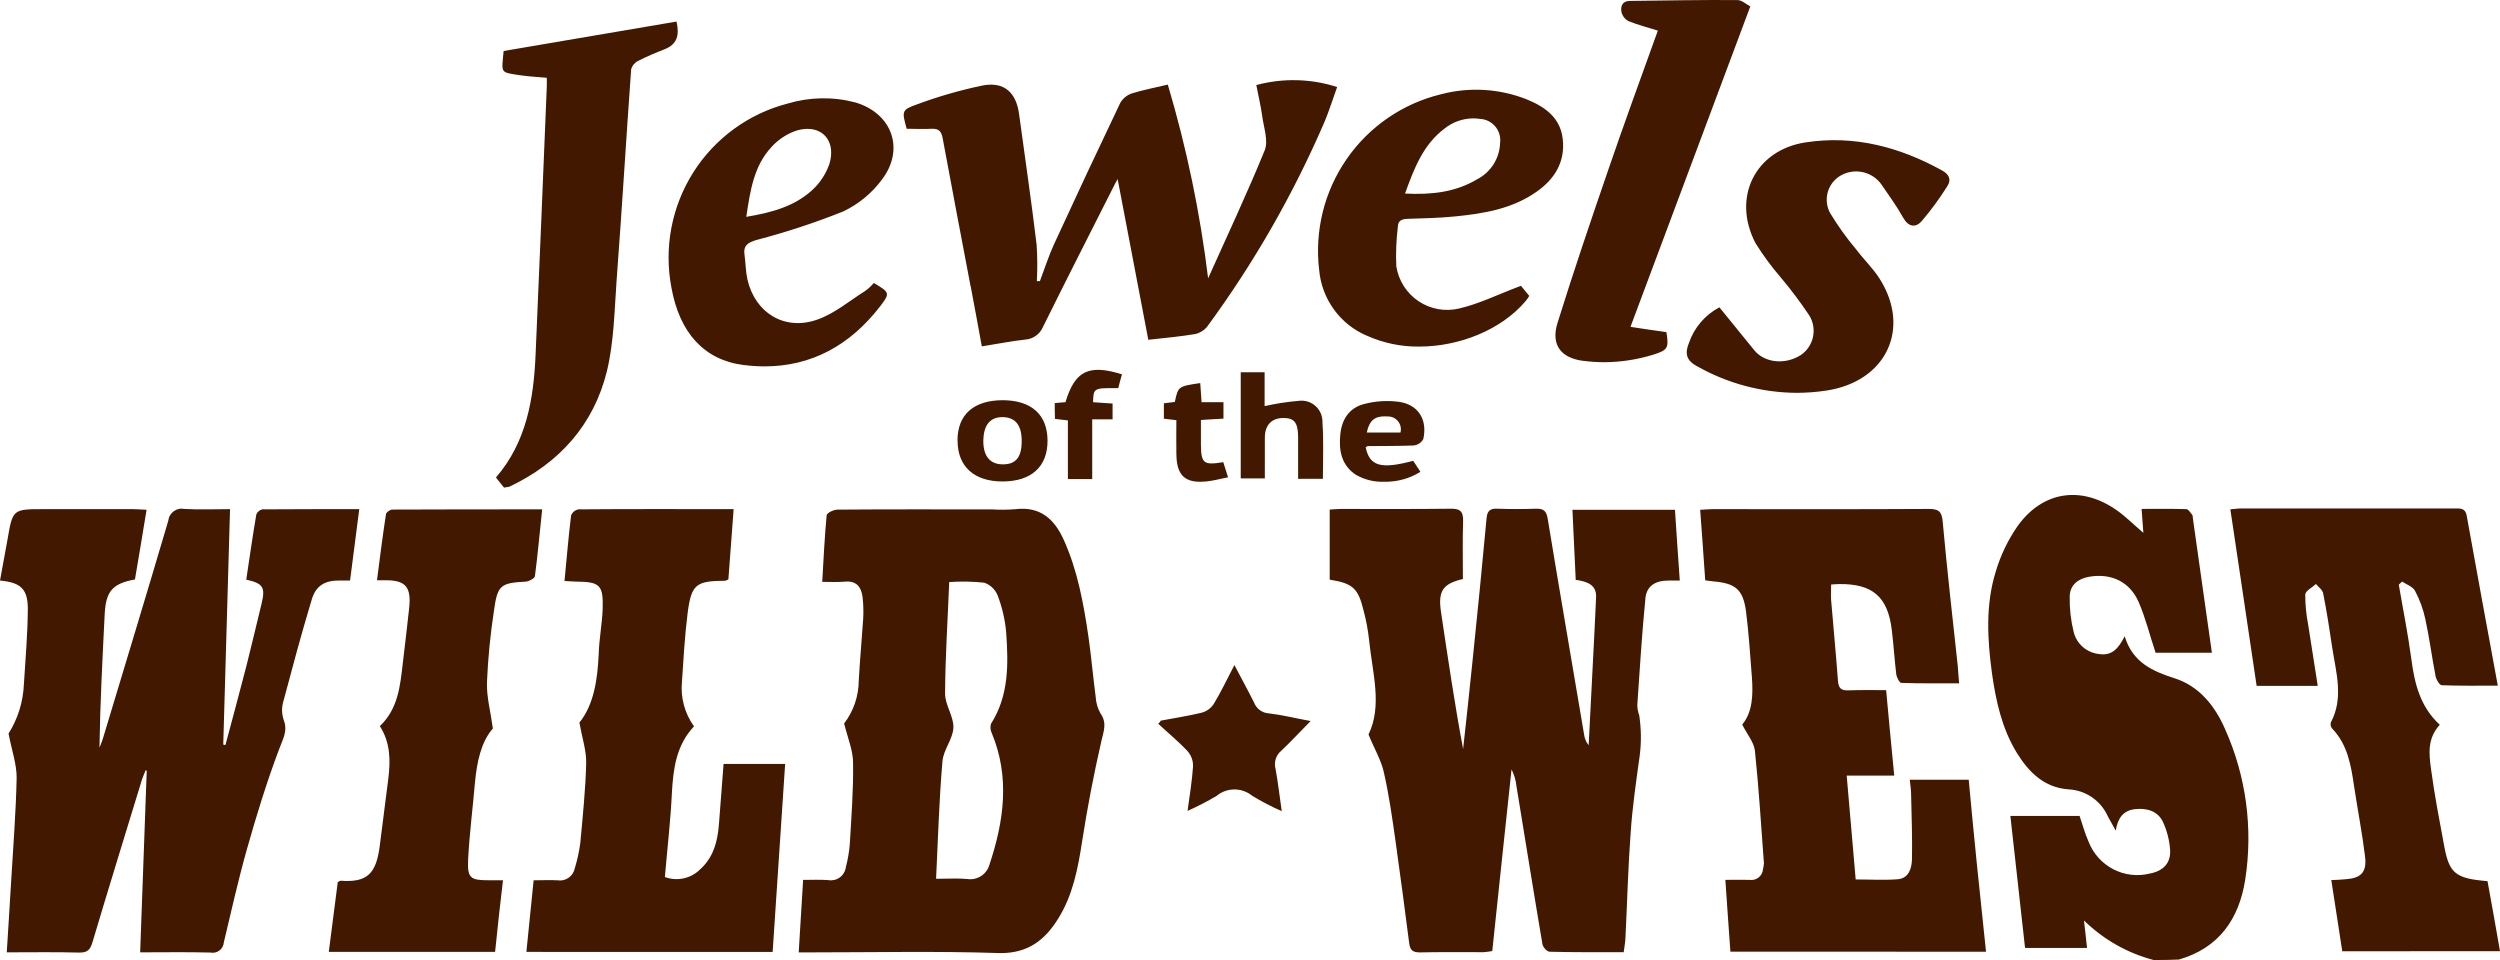 <svg width="250" height="96" viewBox="0 0 250 96" fill="none" xmlns="http://www.w3.org/2000/svg">
<path d="M208.4 92.051C208.509 92.951 208.596 93.851 208.706 94.796H202.506C202.024 90.447 201.542 86.076 201.038 81.596H207.959C208.243 82.431 208.484 83.332 208.857 84.166C209.319 85.358 210.2 86.34 211.334 86.927C212.469 87.513 213.777 87.663 215.014 87.349C216.351 87.086 217.117 86.275 217.008 84.933C216.933 83.975 216.688 83.038 216.284 82.166C215.759 81.093 214.664 80.782 213.502 80.915C212.32 81.046 211.772 81.815 211.575 83.066C211.268 82.498 211.027 82.078 210.786 81.639C210.445 80.869 209.898 80.209 209.206 79.732C208.514 79.255 207.704 78.98 206.865 78.937C204.412 78.761 202.878 77.224 201.673 75.269C200.184 72.831 199.594 70.108 199.198 67.341C198.738 63.937 198.541 60.51 199.57 57.172C200.053 55.542 200.793 54.001 201.761 52.605C204.259 49.112 208.114 48.542 211.641 51.001C212.561 51.638 213.35 52.451 214.335 53.285C214.272 52.473 214.226 51.748 214.16 50.891C215.716 50.891 217.162 50.869 218.629 50.913C218.826 50.913 219.046 51.264 219.221 51.481C219.284 51.544 219.265 51.701 219.284 51.811C219.92 56.269 220.533 60.706 221.19 65.274H215.56C214.993 63.584 214.574 61.848 213.874 60.222C212.975 58.157 211.114 57.301 208.923 57.674C207.783 57.871 206.995 58.508 206.97 59.65C206.946 60.841 207.079 62.03 207.364 63.187C207.509 63.778 207.833 64.309 208.292 64.706C208.751 65.103 209.323 65.348 209.927 65.405C211.197 65.603 211.854 64.837 212.468 63.627C213.257 66.24 215.25 67.119 217.441 67.821C219.938 68.612 221.494 70.611 222.481 72.851C224.615 77.589 225.323 82.848 224.518 87.983C223.905 91.892 221.889 94.813 217.881 95.956C217.048 96 216.216 96 215.361 96C212.738 95.309 210.34 93.948 208.399 92.049L208.4 92.051ZM99.74 95.301C93.585 95.103 87.429 95.238 81.273 95.238H79.871C80.024 92.822 80.156 90.516 80.312 87.99C81.165 87.99 81.998 87.946 82.832 88.012C83.032 88.047 83.238 88.04 83.436 87.994C83.634 87.947 83.82 87.86 83.984 87.739C84.148 87.618 84.285 87.465 84.388 87.289C84.492 87.114 84.558 86.919 84.584 86.716C84.781 85.968 84.913 85.203 84.978 84.432C85.132 81.731 85.35 79.007 85.307 76.284C85.307 75.054 84.781 73.821 84.409 72.353C85.355 71.118 85.87 69.606 85.876 68.048C85.986 66.006 86.183 63.943 86.317 61.899C86.361 61.159 86.34 60.416 86.254 59.68C86.123 58.67 85.619 58.055 84.48 58.165C83.757 58.228 83.031 58.186 82.223 58.186C82.355 55.858 82.464 53.684 82.664 51.532C82.686 51.29 83.365 50.963 83.76 50.963C88.907 50.919 94.055 50.941 99.204 50.941C99.977 50.989 100.753 50.981 101.526 50.919C104.023 50.612 105.447 51.907 106.389 54.014C107.769 57.089 108.361 60.383 108.846 63.677C109.13 65.676 109.306 67.696 109.569 69.695C109.599 70.274 109.764 70.838 110.051 71.341C110.73 72.308 110.358 73.121 110.138 74.109C109.376 77.43 108.733 80.776 108.211 84.146C107.794 86.847 107.29 89.505 105.823 91.855C104.496 94.008 102.805 95.309 100.09 95.309C99.972 95.309 99.856 95.306 99.743 95.302L99.74 95.301ZM96.716 87.899C97.202 87.977 97.699 87.871 98.112 87.603C98.525 87.335 98.824 86.923 98.951 86.447C100.4 82.098 101.011 77.705 99.17 73.291C99.031 73.002 99.009 72.672 99.107 72.368C100.903 69.534 100.837 66.394 100.619 63.254C100.509 61.983 100.221 60.733 99.764 59.542C99.644 59.247 99.463 58.981 99.233 58.761C99.002 58.542 98.728 58.374 98.428 58.268C97.264 58.147 96.091 58.126 94.923 58.205C94.769 62.005 94.529 65.694 94.507 69.362C94.507 70.504 95.383 71.646 95.339 72.766C95.295 73.908 94.331 74.984 94.243 76.148C93.914 79.992 93.802 83.858 93.608 87.877C94.28 87.877 94.912 87.853 95.524 87.853C95.931 87.853 96.325 87.867 96.721 87.9L96.716 87.899ZM7.884 95.257C5.562 95.194 3.239 95.234 0.676 95.234C0.829 92.775 0.983 90.446 1.117 88.097C1.314 84.65 1.599 81.201 1.665 77.753C1.665 76.414 1.183 75.051 0.854 73.361C1.785 71.883 2.313 70.187 2.388 68.441C2.541 65.959 2.76 63.477 2.782 60.995C2.804 58.911 2.103 58.25 0 58.053C0.241 56.691 0.504 55.329 0.745 53.99C1.271 50.915 1.271 50.915 4.382 50.915H13.32C13.737 50.915 14.153 50.959 14.657 50.981C14.262 53.375 13.889 55.658 13.495 57.943C11.239 58.36 10.604 59.128 10.472 61.346C10.253 65.806 10.012 70.263 9.946 74.766C10.056 74.481 10.188 74.198 10.274 73.909C12.466 66.64 14.677 59.37 16.826 52.079C16.846 51.89 16.904 51.708 16.999 51.543C17.093 51.379 17.221 51.236 17.373 51.124C17.526 51.012 17.701 50.934 17.886 50.894C18.071 50.854 18.262 50.854 18.447 50.893C19.915 50.981 21.382 50.915 23.004 50.915C22.785 58.822 22.543 66.641 22.325 74.459C22.388 74.481 22.478 74.481 22.543 74.503C23.244 71.868 23.968 69.231 24.646 66.574C25.172 64.51 25.654 62.423 26.158 60.359C26.553 58.734 26.312 58.338 24.625 57.964C24.953 55.79 25.26 53.616 25.633 51.441C25.684 51.316 25.765 51.205 25.868 51.117C25.971 51.029 26.093 50.967 26.224 50.936C29.401 50.914 32.556 50.914 35.926 50.914C35.619 53.352 35.312 55.681 35.006 58.051H33.998C32.53 58.029 31.588 58.534 31.172 59.962C30.142 63.366 29.223 66.814 28.302 70.262C28.158 70.827 28.18 71.422 28.365 71.976C28.806 73.118 28.277 73.908 27.904 74.94C26.678 78.19 25.649 81.529 24.706 84.868C23.83 87.962 23.131 91.105 22.385 94.224C22.375 94.384 22.332 94.54 22.257 94.682C22.182 94.824 22.078 94.948 21.951 95.045C21.825 95.143 21.678 95.213 21.523 95.249C21.367 95.285 21.205 95.288 21.048 95.256C18.77 95.193 16.492 95.234 14.016 95.234C14.235 89.128 14.457 83.089 14.673 77.071C14.63 77.049 14.585 77.049 14.563 77.027C14.454 77.312 14.323 77.596 14.213 77.906C12.549 83.352 10.861 88.799 9.24 94.246C9.009 95.004 8.717 95.257 7.98 95.257H7.884ZM140.924 94.356C140.483 90.973 140.048 87.591 139.566 84.209C139.238 81.881 138.909 79.531 138.384 77.225C138.12 76.017 137.439 74.897 136.85 73.448C138.252 70.57 137.244 67.298 136.913 64.048C136.808 63.047 136.625 62.055 136.365 61.083C135.818 58.821 135.294 58.338 132.97 57.964V50.958C133.342 50.936 133.715 50.895 134.087 50.895C137.724 50.895 141.36 50.916 145.019 50.873C145.939 50.851 146.333 51.071 146.311 52.081C146.248 54.014 146.289 55.947 146.289 57.901C144.23 58.384 143.769 59.132 144.12 61.328C144.799 65.852 145.457 70.376 146.311 74.9C146.618 72.045 146.946 69.19 147.231 66.311C147.735 61.479 148.21 56.655 148.656 51.837C148.719 51.091 149.006 50.827 149.751 50.871C151.022 50.915 152.314 50.915 153.585 50.871C154.33 50.849 154.636 51.069 154.768 51.859C155.95 59.063 157.199 66.245 158.405 73.427C158.452 73.829 158.611 74.21 158.865 74.525C159.106 69.584 159.39 64.642 159.61 59.701C159.653 58.493 158.733 58.141 157.572 57.988C157.462 55.593 157.353 53.332 157.244 50.981H167.496C167.65 53.309 167.803 55.637 167.978 58.055H166.839C165.525 58.055 164.648 58.604 164.539 59.855C164.189 63.413 163.972 66.972 163.728 70.529C163.741 70.874 163.807 71.215 163.925 71.54C164.126 72.879 164.141 74.239 163.969 75.582C163.618 78.108 163.246 80.656 163.07 83.203C162.808 86.718 162.72 90.253 162.545 93.789C162.523 94.251 162.435 94.69 162.37 95.218C159.85 95.218 157.397 95.239 154.966 95.173C154.702 95.173 154.286 94.712 154.242 94.405C153.344 89.133 152.512 83.84 151.636 78.548C151.574 77.988 151.411 77.445 151.154 76.944C150.518 82.962 149.861 88.981 149.226 95.108C148.941 95.152 148.659 95.196 148.372 95.218C146.247 95.218 144.1 95.196 141.975 95.24C141.301 95.235 141.016 95.037 140.928 94.355L140.924 94.356ZM52.639 95.19C52.88 92.862 53.099 90.556 53.362 88.031C54.172 88.031 54.961 87.987 55.75 88.031C56.139 88.095 56.537 88.004 56.86 87.779C57.183 87.553 57.406 87.21 57.48 86.822C57.73 86.004 57.913 85.167 58.028 84.319C58.269 81.661 58.553 78.982 58.62 76.302C58.642 75.072 58.226 73.843 57.94 72.26C59.365 70.503 59.758 67.999 59.869 65.407C59.912 63.936 60.197 62.465 60.263 60.993C60.351 58.489 60.022 58.182 57.589 58.16C57.239 58.16 56.889 58.116 56.45 58.096C56.67 55.856 56.845 53.704 57.108 51.551C57.168 51.393 57.269 51.253 57.399 51.145C57.53 51.037 57.686 50.965 57.853 50.936C62.956 50.892 68.058 50.914 73.363 50.914C73.188 53.308 73.013 55.614 72.838 57.943C72.706 57.986 72.597 58.074 72.509 58.074C69.596 58.096 69.135 58.425 68.763 61.303C68.478 63.565 68.346 65.871 68.196 68.156C68.038 69.747 68.467 71.34 69.4 72.636C67.626 74.525 67.321 76.853 67.188 79.313C67.056 82.102 66.727 84.871 66.487 87.702C67.081 87.925 67.727 87.972 68.348 87.84C68.969 87.708 69.539 87.401 69.992 86.956C71.372 85.725 71.767 84.1 71.898 82.365C72.051 80.388 72.204 78.434 72.358 76.391H78.514C78.097 82.672 77.681 88.888 77.265 95.192L52.639 95.19ZM32.879 95.19C33.186 92.796 33.492 90.49 33.777 88.206C33.931 88.143 33.996 88.074 34.063 88.074C36.736 88.272 37.633 87.371 37.984 84.516C38.268 82.276 38.551 80.057 38.838 77.817C39.056 76.016 39.035 74.237 37.984 72.612C39.823 70.877 40.021 68.549 40.284 66.287C40.502 64.508 40.7 62.751 40.897 60.972C41.182 58.644 40.569 57.963 38.291 58.029H37.699C37.984 55.767 38.266 53.593 38.597 51.419C38.619 51.221 39.014 50.958 39.232 50.958C44.183 50.935 49.134 50.935 54.217 50.935C53.975 53.241 53.776 55.438 53.493 57.613C53.472 57.832 52.902 58.139 52.595 58.161C50.054 58.293 49.747 58.513 49.397 61.06C49.032 63.44 48.798 65.837 48.696 68.242C48.652 69.67 49.046 71.098 49.288 72.853C48.126 74.149 47.688 76.169 47.491 78.3C47.272 80.847 46.944 83.395 46.812 85.942C46.725 87.809 47.031 88.026 48.85 88.026H50.299C50.015 90.41 49.752 92.797 49.51 95.186L32.879 95.19ZM173.04 95.168C172.865 92.818 172.712 90.491 172.536 87.986C173.412 87.986 174.179 87.964 174.946 87.986C175.108 88.013 175.274 88.005 175.434 87.963C175.593 87.921 175.741 87.845 175.87 87.742C175.998 87.638 176.103 87.508 176.178 87.361C176.252 87.214 176.295 87.053 176.304 86.888C176.353 86.702 176.382 86.512 176.392 86.32C176.107 82.586 175.888 78.831 175.494 75.097C175.405 74.24 174.727 73.45 174.223 72.461C175.274 71.187 175.318 69.452 175.187 67.695C175.012 65.499 174.88 63.281 174.595 61.084C174.288 58.932 173.543 58.339 171.375 58.141C171.111 58.12 170.849 58.078 170.521 58.031C170.367 55.682 170.192 53.375 170.017 50.981C170.498 50.959 170.87 50.915 171.243 50.915C178.451 50.915 185.658 50.937 192.865 50.894C193.829 50.894 194.18 51.113 194.267 52.145C194.708 56.978 195.253 61.809 195.779 66.619C195.823 67.124 195.842 67.63 195.911 68.333C193.94 68.333 192.033 68.355 190.128 68.289C189.952 68.289 189.668 67.74 189.624 67.41C189.448 65.939 189.36 64.468 189.183 63.018C188.789 59.68 187.255 58.362 183.903 58.408C183.684 58.408 183.443 58.43 183.115 58.451C183.115 59 183.07 59.525 183.115 60.03C183.333 62.709 183.596 65.367 183.794 68.047C183.837 68.772 184.078 69.08 184.845 69.035C186.072 68.991 187.302 69.013 188.613 69.013C188.876 71.89 189.138 74.658 189.423 77.557H184.669C184.976 81.049 185.261 84.431 185.568 87.945C187.036 87.945 188.438 88.033 189.796 87.923C190.913 87.813 191.176 86.781 191.198 85.902C191.241 83.728 191.154 81.576 191.11 79.402C191.11 78.94 191.022 78.501 190.979 77.974H196.871C197.396 83.707 197.988 89.416 198.602 95.171L173.04 95.168ZM234.226 95.125C233.876 92.797 233.503 90.469 233.13 88.008C233.62 87.995 234.11 87.965 234.598 87.921C236.11 87.81 236.701 87.218 236.504 85.637C236.219 83.287 235.759 80.959 235.409 78.631C235.102 76.546 234.773 74.48 233.218 72.854C233.146 72.771 233.096 72.671 233.073 72.564C233.05 72.456 233.055 72.345 233.086 72.24C234.4 69.757 233.59 67.232 233.218 64.728C232.955 62.927 232.67 61.128 232.319 59.346C232.256 58.995 231.859 58.71 231.597 58.399C231.225 58.75 230.545 59.08 230.526 59.454C230.523 60.456 230.619 61.457 230.811 62.441C231.118 64.462 231.446 66.504 231.775 68.59H225.664C224.788 62.748 223.934 56.884 223.035 50.932C223.43 50.91 223.758 50.844 224.106 50.844H245.487C246.035 50.844 246.54 50.8 246.67 51.569C247.678 57.17 248.708 62.77 249.781 68.568C247.853 68.568 246.013 68.59 244.194 68.525C243.953 68.525 243.627 67.975 243.559 67.624C243.187 65.713 242.945 63.802 242.53 61.892C242.318 60.911 241.972 59.966 241.5 59.081C241.282 58.664 240.646 58.444 240.208 58.158C240.098 58.268 239.989 58.356 239.879 58.466C240.296 60.925 240.799 63.386 241.128 65.868C241.457 68.394 242.026 70.677 243.976 72.478C242.705 73.862 242.905 75.421 243.1 76.893C243.45 79.506 243.953 82.098 244.435 84.689C244.939 87.347 245.575 87.853 248.751 88.115C249.168 90.4 249.584 92.706 250 95.121L234.226 95.125ZM125.217 79.576C124.712 79.163 124.079 78.94 123.428 78.944C122.776 78.948 122.147 79.179 121.646 79.597C120.711 80.148 119.745 80.647 118.755 81.091C118.973 79.487 119.215 78.059 119.302 76.632C119.319 76.085 119.131 75.552 118.776 75.138C117.856 74.15 116.805 73.293 115.819 72.37C115.928 72.289 116.018 72.184 116.082 72.063C117.44 71.799 118.82 71.602 120.156 71.273C120.648 71.143 121.076 70.839 121.361 70.416C122.084 69.23 122.676 67.978 123.44 66.507C124.14 67.846 124.798 69.033 125.411 70.262C125.527 70.564 125.727 70.825 125.987 71.016C126.248 71.206 126.557 71.317 126.879 71.336C128.215 71.49 129.508 71.819 131.063 72.105C129.992 73.179 129.091 74.17 128.128 75.073C127.864 75.292 127.669 75.583 127.568 75.91C127.468 76.238 127.465 76.588 127.561 76.918C127.801 78.236 127.954 79.598 128.174 81.113C127.157 80.669 126.17 80.156 125.221 79.579L125.217 79.576ZM49.594 47.752C52.661 44.194 53.362 39.889 53.559 35.474C53.954 26.558 54.305 17.64 54.677 8.702C54.698 8.394 54.677 8.109 54.677 7.779C53.691 7.691 52.814 7.647 51.938 7.515C49.967 7.208 50.164 7.34 50.364 5.1C56.081 4.131 61.843 3.15 67.648 2.156C67.977 3.54 67.692 4.44 66.466 4.923C65.563 5.267 64.678 5.655 63.815 6.087C63.644 6.172 63.493 6.292 63.372 6.44C63.251 6.588 63.163 6.759 63.114 6.944C62.61 13.95 62.193 20.956 61.665 27.962C61.446 31.015 61.401 34.133 60.701 37.077C59.387 42.458 55.947 46.301 50.931 48.673C50.777 48.695 50.624 48.717 50.404 48.761C50.147 48.432 49.883 48.125 49.598 47.751L49.594 47.752ZM117.637 45.446C117.615 44.325 117.637 43.205 117.637 42.019C117.177 41.956 116.805 41.909 116.388 41.866V40.328C116.76 40.285 117.133 40.241 117.484 40.197C117.812 38.637 117.812 38.637 120.025 38.307C120.069 38.967 120.112 39.538 120.156 40.219H122.347V41.866C121.647 41.909 120.945 41.929 120.091 41.998V44.458C120.113 46.346 120.354 46.542 122.326 46.215C122.457 46.657 122.611 47.116 122.807 47.731C122.019 47.884 121.318 48.082 120.595 48.148C120.39 48.168 120.197 48.177 120.015 48.177C118.357 48.177 117.661 47.347 117.641 45.446H117.637ZM135.601 47.488C134.155 46.541 133.87 45.072 134.026 43.491C134.158 41.953 134.924 40.767 136.436 40.396C137.551 40.104 138.711 40.03 139.853 40.177C141.825 40.44 142.767 41.956 142.329 43.91C142.231 44.086 142.092 44.236 141.925 44.347C141.757 44.458 141.565 44.526 141.365 44.547C139.853 44.61 138.341 44.591 136.829 44.61C136.766 44.589 136.697 44.654 136.566 44.721C136.959 46.631 138.099 46.939 141.319 46.082C141.539 46.433 141.801 46.807 142.043 47.181C140.954 47.86 139.691 48.205 138.409 48.175C137.429 48.212 136.458 47.974 135.605 47.488H135.601ZM136.672 43.25H140.046C140.096 43.056 140.1 42.853 140.057 42.657C140.015 42.461 139.928 42.278 139.802 42.122C139.677 41.967 139.516 41.842 139.334 41.76C139.152 41.677 138.954 41.638 138.754 41.646C138.653 41.639 138.555 41.635 138.463 41.635C137.42 41.635 136.921 42.099 136.679 43.25H136.672ZM95.749 44.062C95.749 41.449 97.371 40.02 100.306 40.02C103.176 40.042 104.753 41.492 104.753 44.083C104.753 46.653 103.154 48.126 100.306 48.146H100.243C97.418 48.146 95.758 46.657 95.758 44.062H95.749ZM98.332 43.931C98.289 45.556 98.946 46.412 100.239 46.435C101.532 46.457 102.144 45.775 102.167 44.238C102.21 42.569 101.575 41.734 100.282 41.712H100.231C99.044 41.712 98.383 42.479 98.341 43.931H98.332ZM106.789 47.906V42.042C106.307 41.979 105.935 41.932 105.497 41.888C105.475 41.383 105.475 40.9 105.475 40.309C105.869 40.265 106.22 40.246 106.546 40.221C107.491 37.081 108.868 36.399 112.198 37.432C112.066 37.893 111.934 38.355 111.825 38.816C109.35 38.794 109.35 38.794 109.306 40.222C109.941 40.265 110.554 40.309 111.258 40.354V41.933H109.221V47.906L106.789 47.906ZM129.813 47.884V43.689C129.791 42.261 129.441 41.8 128.346 41.8C127.162 41.8 126.483 42.502 126.483 43.776V47.839H124.073V37.229H126.461V40.611C127.587 40.358 128.729 40.182 129.878 40.084C130.182 40.044 130.49 40.07 130.782 40.162C131.074 40.254 131.342 40.41 131.568 40.617C131.794 40.824 131.971 41.078 132.088 41.362C132.205 41.646 132.258 41.952 132.245 42.258C132.376 44.103 132.289 45.948 132.289 47.879L129.813 47.884ZM169.727 36.641C168.632 36.048 168.457 35.367 168.895 34.292C169.419 32.759 170.509 31.486 171.94 30.734C173.123 32.187 174.262 33.589 175.424 35.017C176.453 36.291 178.511 36.51 180.09 35.5C180.706 35.078 181.138 34.436 181.297 33.705C181.456 32.974 181.329 32.21 180.944 31.569C180.066 30.25 179.115 28.982 178.096 27.769C177.16 26.688 176.31 25.535 175.555 24.321C173.166 19.773 175.511 15.009 180.549 14.24C185.391 13.493 189.925 14.682 194.176 17.029C194.876 17.402 195.184 17.93 194.723 18.632C193.956 19.858 193.099 21.026 192.16 22.125C191.568 22.784 190.846 22.718 190.32 21.773C189.685 20.631 188.896 19.555 188.151 18.457C187.695 17.811 187.012 17.364 186.239 17.205C185.466 17.046 184.662 17.187 183.989 17.601C183.387 17.974 182.949 18.564 182.766 19.25C182.583 19.935 182.668 20.665 183.004 21.291C183.782 22.581 184.661 23.807 185.632 24.959C186.377 25.947 187.297 26.826 187.954 27.858C191.13 32.843 188.633 38.158 182.631 39.058C181.643 39.208 180.645 39.283 179.646 39.284C176.173 39.258 172.763 38.348 169.736 36.639L169.727 36.641ZM74.411 36.509C70.424 36.026 67.948 33.281 67.138 28.734C66.385 24.762 67.168 20.652 69.329 17.239C71.489 13.825 74.865 11.364 78.77 10.355C80.973 9.693 83.316 9.655 85.539 10.245C89.176 11.319 90.512 14.879 88.212 17.932C87.203 19.305 85.871 20.406 84.335 21.139C81.506 22.271 78.609 23.225 75.662 23.994C74.763 24.258 74.304 24.563 74.457 25.532C74.567 26.345 74.567 27.157 74.743 27.947C75.509 31.286 78.445 33.109 81.708 31.967C83.44 31.374 84.951 30.078 86.528 29.09C86.843 28.861 87.129 28.596 87.382 28.299C88.982 29.244 89.025 29.31 88.018 30.627C85.003 34.536 81.145 36.639 76.445 36.639C75.769 36.635 75.093 36.591 74.421 36.507L74.411 36.509ZM79.537 13.097C78.632 13.423 77.82 13.965 77.171 14.676C75.397 16.565 75.024 19.025 74.629 21.683C77.149 21.265 79.405 20.65 81.181 19.047C81.976 18.329 82.579 17.424 82.934 16.412C83.564 14.365 82.515 12.886 80.75 12.886C80.34 12.891 79.933 12.961 79.545 13.094L79.537 13.097ZM158.358 36.092C156.08 35.807 155.072 34.489 155.751 32.293C157.351 27.154 159.081 22.061 160.834 16.963C162.409 12.352 164.098 7.761 165.785 3.06C164.8 2.753 163.792 2.492 162.85 2.113C162.676 2.021 162.524 1.893 162.403 1.738C162.283 1.582 162.196 1.403 162.149 1.212C162.039 0.644 162.212 0.114 162.959 0.092C166.55 0.048 170.145 -0.018 173.738 0.005C174.179 0.005 174.614 0.421 175.031 0.641C171.021 11.337 167.078 21.901 163.048 32.685C164.45 32.905 165.545 33.058 166.639 33.212C166.902 34.791 166.77 35.013 165.368 35.453C163.76 35.956 162.085 36.215 160.4 36.221C159.72 36.219 159.041 36.174 158.366 36.086L158.358 36.092ZM136.67 33.566C135.359 33.005 134.224 32.098 133.387 30.941C132.55 29.784 132.041 28.421 131.916 26.997C131.449 23.082 132.43 19.13 134.675 15.892C136.92 12.653 140.273 10.353 144.096 9.427C146.933 8.679 149.934 8.856 152.664 9.933C154.504 10.679 156.06 11.777 156.279 13.951C156.52 16.214 155.446 17.927 153.65 19.178C151.218 20.892 148.392 21.352 145.523 21.642C143.948 21.795 142.346 21.839 140.769 21.883C140.155 21.904 139.805 22.058 139.784 22.695C139.624 23.999 139.572 25.314 139.63 26.626C139.739 27.332 139.994 28.008 140.378 28.61C140.762 29.213 141.267 29.729 141.86 30.125C142.453 30.522 143.122 30.79 143.824 30.914C144.526 31.037 145.247 31.013 145.939 30.843C147.932 30.382 149.86 29.415 152.095 28.581C152.226 28.756 152.577 29.149 152.927 29.591C152.817 29.777 152.692 29.953 152.555 30.119C150.098 33.006 145.919 34.657 141.914 34.658C140.11 34.678 138.324 34.305 136.678 33.564L136.67 33.566ZM144.425 12.877C142.346 14.456 141.423 16.787 140.504 19.356C143.177 19.488 145.544 19.224 147.711 17.928C148.385 17.583 148.954 17.062 149.358 16.421C149.763 15.78 149.988 15.041 150.011 14.283C150.047 13.991 150.023 13.695 149.939 13.413C149.855 13.131 149.715 12.869 149.525 12.644C149.336 12.419 149.102 12.236 148.839 12.106C148.576 11.976 148.289 11.902 147.995 11.889C147.766 11.854 147.534 11.837 147.302 11.837C146.257 11.848 145.246 12.214 144.433 12.874L144.425 12.877ZM97.062 28.647C96.12 23.683 95.177 18.741 94.258 13.778C94.127 13.119 93.864 12.855 93.187 12.877C92.334 12.921 91.501 12.877 90.667 12.877C90.186 11.12 90.142 10.989 91.697 10.439C93.831 9.647 96.021 9.016 98.249 8.551C100.418 8.133 101.622 9.254 101.907 11.406C102.499 15.755 103.134 20.082 103.66 24.452C103.744 25.673 103.751 26.898 103.682 28.12C103.783 28.098 103.887 28.098 103.988 28.12C104.448 26.913 104.843 25.657 105.369 24.496C107.56 19.73 109.772 15.009 112.028 10.286C112.29 9.841 112.702 9.505 113.189 9.338C114.328 8.987 115.489 8.77 116.78 8.46C118.662 14.793 120.011 21.273 120.812 27.831C122.718 23.57 124.711 19.353 126.464 15.049C126.858 14.083 126.376 12.765 126.222 11.623C126.091 10.635 125.85 9.646 125.631 8.505C128.288 7.791 131.095 7.859 133.714 8.702C133.273 9.91 132.926 11.052 132.466 12.15C129.336 19.421 125.389 26.311 120.701 32.685C120.392 33.055 119.968 33.31 119.497 33.409C118.048 33.651 116.583 33.783 114.83 33.978C113.805 28.623 112.783 23.265 111.765 17.906C111.742 17.944 111.611 18.164 111.5 18.384C109.091 23.151 106.66 27.916 104.293 32.704C104.143 33.053 103.901 33.355 103.592 33.575C103.283 33.796 102.919 33.928 102.541 33.956C101.116 34.11 99.715 34.398 98.181 34.637C97.815 32.598 97.443 30.62 97.071 28.644L97.062 28.647Z" fill="#421800"/>
</svg>
